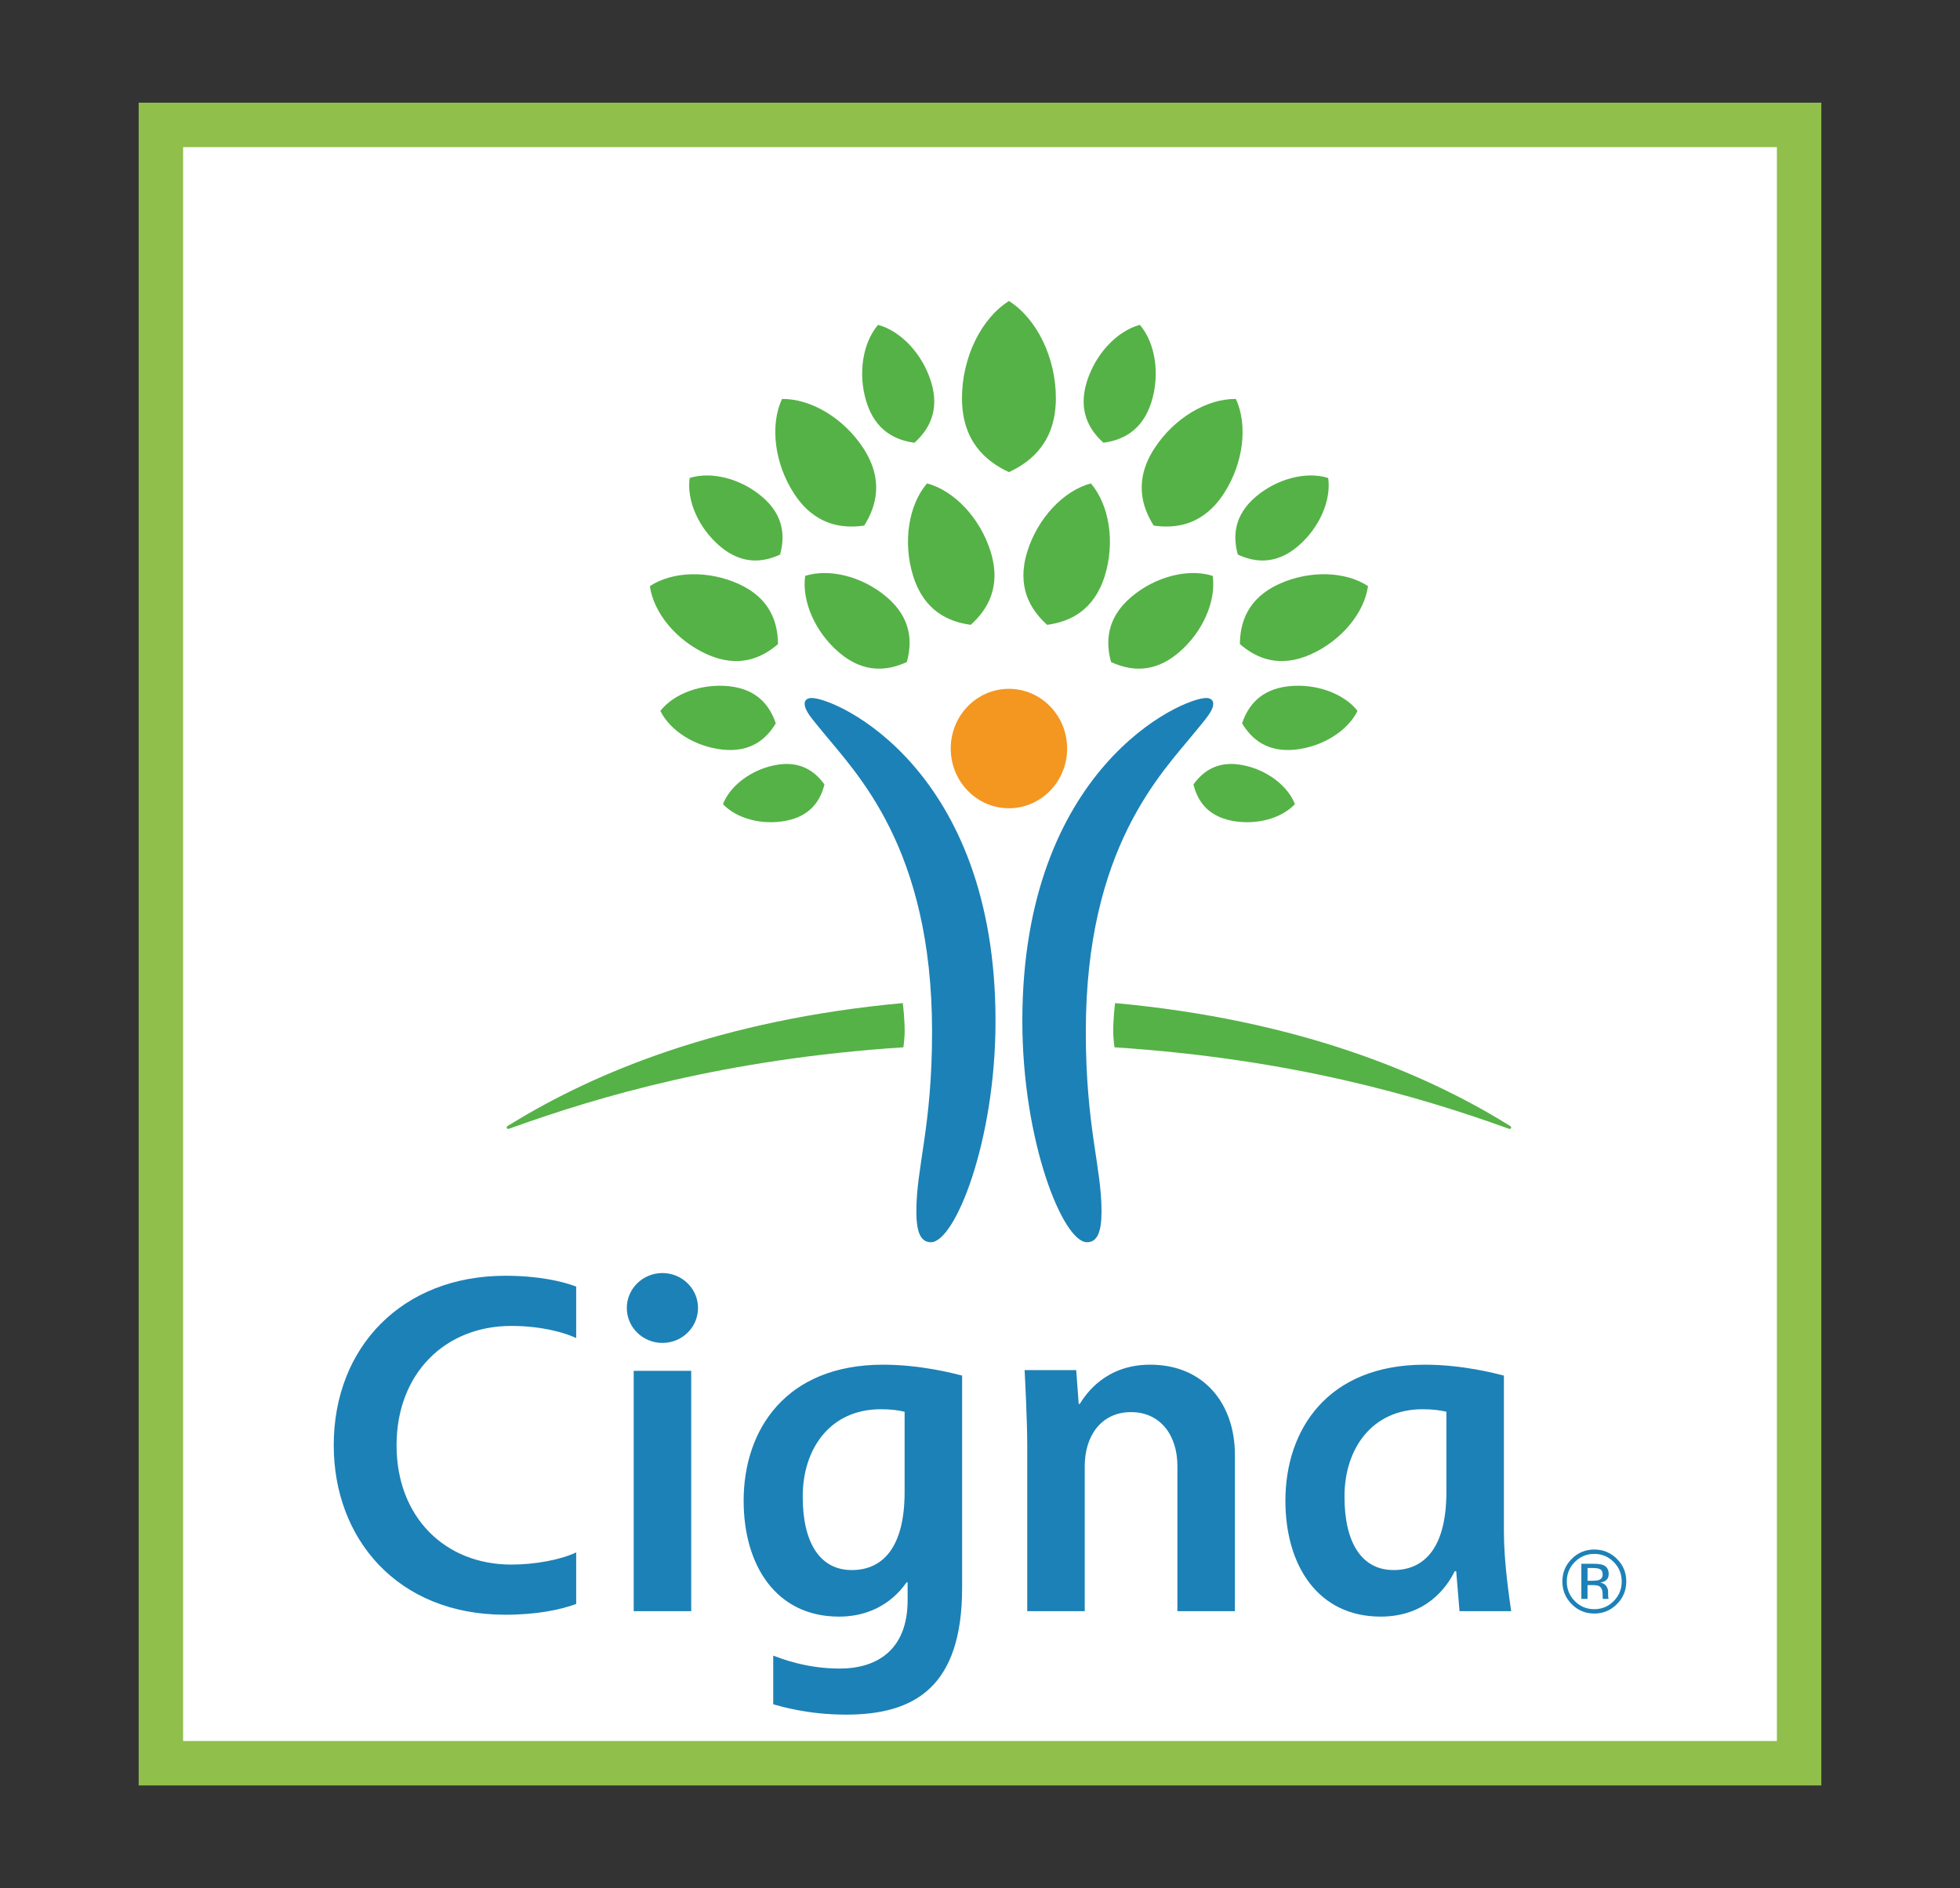 <?xml version="1.0" encoding="utf-8"?>
<!-- Generator: Adobe Illustrator 17.0.0, SVG Export Plug-In . SVG Version: 6.00 Build 0)  -->
<!DOCTYPE svg PUBLIC "-//W3C//DTD SVG 1.1//EN" "http://www.w3.org/Graphics/SVG/1.1/DTD/svg11.dtd">
<svg version="1.1" id="Layer_1" xmlns="http://www.w3.org/2000/svg" xmlns:xlink="http://www.w3.org/1999/xlink" x="0px" y="0px"
	 width="133.621px" height="128.713px" viewBox="0 0 133.621 128.713" enable-background="new 0 0 133.621 128.713"
	 xml:space="preserve">
<rect x="0" y="0" width="133.621" height="128.713" fill="#333333" stroke="none"/>
<g>
	<rect x="9.453" y="6.999" fill="#90BF4B" width="114.715" height="114.714"/>
	<polygon fill="#FFFFFF" points="12.483,118.683 121.138,118.683 121.138,10.03 12.483,10.03 12.483,118.683 	"/>
	<g>
		<g>
			<path fill="#1C81B6" d="M82.711,47.966c0,0.495-0.516,1.043-1.203,1.889c-2.315,2.852-7.484,7.919-7.484,20.475
				c0,6.503,1.071,9.203,1.071,12.248c0,1.384-0.275,2.104-0.993,2.104c-1.636,0-4.405-6.86-4.405-15.086
				c0-17.22,10.86-22.014,12.536-22.014C82.568,47.582,82.711,47.764,82.711,47.966 M55.334,47.582
				c1.675,0,12.535,4.794,12.535,22.014c0,8.226-2.769,15.086-4.404,15.086c-0.719,0-0.993-0.72-0.993-2.104
				c0-3.045,1.071-5.745,1.071-12.248c0-12.556-5.169-17.623-7.485-20.475c-0.686-0.846-1.202-1.394-1.202-1.889
				C54.855,47.764,54.998,47.582,55.334,47.582z"/>
			<path fill="#F39720" d="M64.815,51.028c0,2.247,1.776,4.07,3.968,4.07c2.191,0,3.968-1.823,3.968-4.07
				c0-2.25-1.777-4.071-3.968-4.071C66.591,46.957,64.815,48.778,64.815,51.028"/>
			<path fill="#55B246" d="M102.694,76.598c-5.642-3.469-14.226-7.076-26.672-8.219c-0.024,0.152-0.13,1.072-0.13,1.951
				c0,0.416,0.073,0.955,0.087,1.065c12.141,0.79,20.794,3.366,26.655,5.468c0.117,0.041,0.23,0.092,0.289,0.092
				c0.065,0,0.099-0.04,0.099-0.092C103.022,76.771,102.923,76.737,102.694,76.598 M75.226,30.181
				c-0.952-0.86-1.749-2.156-1.133-4.153c0.59-1.906,2.055-3.462,3.614-3.883c1.052,1.225,1.384,3.337,0.796,5.243
				C77.884,29.388,76.496,30.009,75.226,30.181z M84.387,37.805c-0.328-1.187-0.302-2.648,1.229-3.947
				c1.464-1.239,3.453-1.741,4.933-1.274c0.217,1.535-0.605,3.414-2.067,4.656C86.949,38.536,85.504,38.323,84.387,37.805z
				 M84.678,49.309c0.387-1.143,1.211-2.315,3.168-2.528c1.867-0.203,3.76,0.486,4.702,1.678c-0.667,1.364-2.368,2.437-4.234,2.641
				C86.357,51.311,85.3,50.345,84.678,49.309z M81.362,53.473c0.63-0.871,1.637-1.65,3.357-1.316
				c1.642,0.317,3.069,1.398,3.561,2.661c-0.928,0.984-2.656,1.451-4.298,1.133C82.262,55.617,81.619,54.517,81.362,53.473z
				 M71.389,42.594c-1.144-1.029-2.1-2.584-1.358-4.98c0.707-2.289,2.466-4.156,4.337-4.662c1.26,1.474,1.66,4.007,0.953,6.295
				C74.579,41.643,72.912,42.389,71.389,42.594z M75.745,45.129c-0.367-1.334-0.339-2.978,1.384-4.439
				c1.644-1.392,3.881-1.956,5.546-1.434c0.244,1.728-0.68,3.842-2.325,5.236C78.629,45.952,77.002,45.71,75.745,45.129z
				 M78.651,35.829c-0.835-1.327-1.34-3.122,0.054-5.268c1.331-2.05,3.576-3.39,5.551-3.365c0.827,1.795,0.516,4.39-0.816,6.439
				C82.047,35.784,80.204,36.052,78.651,35.829z M84.527,43.905c0.014-1.459,0.521-3.121,2.692-4.103
				c2.073-0.937,4.507-0.86,6.044,0.152c-0.253,1.824-1.804,3.703-3.877,4.641C87.212,45.577,85.633,44.862,84.527,43.905z
				 M65.582,27.143c0-2.767,1.306-5.428,3.201-6.624c1.895,1.196,3.2,3.857,3.2,6.624c0,2.901-1.586,4.294-3.2,5.042
				C67.169,31.437,65.582,30.044,65.582,27.143z M34.544,76.863c0,0.052,0.035,0.092,0.101,0.092c0.056,0,0.169-0.051,0.288-0.092
				c5.862-2.102,14.515-4.678,26.655-5.468c0.014-0.11,0.087-0.649,0.087-1.065c0-0.879-0.106-1.799-0.13-1.951
				c-12.446,1.143-21.03,4.75-26.672,8.219C34.645,76.737,34.544,76.771,34.544,76.863z M59.065,27.389
				c-0.588-1.907-0.255-4.018,0.796-5.243c1.558,0.421,3.024,1.977,3.614,3.883c0.616,1.998-0.181,3.293-1.132,4.153
				C61.073,30.009,59.683,29.388,59.065,27.389z M49.086,37.24c-1.463-1.242-2.285-3.121-2.069-4.656
				c1.481-0.467,3.471,0.035,4.934,1.274c1.532,1.299,1.557,2.76,1.229,3.947C52.063,38.323,50.619,38.536,49.086,37.24z
				 M49.253,51.1c-1.866-0.204-3.566-1.276-4.234-2.641c0.943-1.192,2.835-1.88,4.702-1.678c1.956,0.213,2.781,1.385,3.168,2.528
				C52.267,50.345,51.212,51.311,49.253,51.1z M53.585,55.951c-1.642,0.318-3.371-0.149-4.297-1.133
				c0.491-1.262,1.918-2.343,3.56-2.661c1.72-0.333,2.728,0.445,3.357,1.316C55.949,54.517,55.305,55.617,53.585,55.951z
				 M62.248,39.246c-0.708-2.288-0.309-4.821,0.952-6.295c1.871,0.506,3.628,2.373,4.337,4.662c0.742,2.396-0.215,3.951-1.357,4.98
				C64.655,42.389,62.989,41.643,62.248,39.246z M57.217,44.492c-1.644-1.394-2.568-3.508-2.324-5.236
				c1.664-0.522,3.901,0.042,5.545,1.434c1.724,1.462,1.752,3.105,1.384,4.439C60.566,45.71,58.94,45.952,57.217,44.492z
				 M54.127,33.636c-1.331-2.049-1.643-4.645-0.816-6.439c1.976-0.025,4.221,1.315,5.551,3.365c1.394,2.146,0.889,3.941,0.055,5.268
				C57.364,36.052,55.52,35.784,54.127,33.636z M48.182,44.596c-2.073-0.938-3.624-2.818-3.877-4.641
				c1.535-1.012,3.971-1.089,6.044-0.152c2.173,0.981,2.678,2.643,2.691,4.103C51.934,44.862,50.356,45.577,48.182,44.596z"/>
		</g>
		<g>
			<path fill="#1C81B6" d="M70.031,109.834V98.495c0-1.518-0.142-4.435-0.18-5.096h3.519l0.169,2.305h0.072
				c0.41-0.646,1.731-2.674,4.803-2.674c3.709,0,5.773,2.724,5.773,6.122v10.681h-3.919v-9.903c0-2.087-1.163-3.667-3.159-3.667
				c-2.062,0-3.158,1.664-3.158,3.667v9.903H70.031 M47.122,93.45h-3.92v16.384h3.92V93.45z M103.022,109.834
				c-0.126-0.917-0.495-3.334-0.495-5.412V93.772c-0.61-0.155-2.837-0.742-5.393-0.742c-6.647,0-9.503,4.452-9.503,9.27
				c0,4.429,2.224,7.903,6.495,7.903c3.121,0,4.519-2.019,5.049-3.095h0.1c0.039,0.509,0.181,2.248,0.226,2.725H103.022z
				 M98.607,101.703c0,3.761-1.472,5.327-3.598,5.327c-2.146,0-3.351-1.819-3.351-5.01c0-3.258,1.87-5.953,5.321-5.953
				c0.705,0,1.204,0.07,1.629,0.17V101.703z M39.281,105.827c-1.065,0.499-2.772,0.829-4.425,0.829
				c-4.505,0-7.821-3.222-7.821-8.133c0-4.877,3.294-8.136,7.821-8.136c2.246,0,3.841,0.546,4.425,0.826v-3.51
				c-0.984-0.366-2.583-0.735-4.838-0.735c-6.994,0-11.691,4.832-11.691,11.555c0,6.356,4.324,11.552,11.691,11.552
				c2.158,0,3.785-0.343,4.838-0.734V105.827z M61.876,107.871v1.222c0,3.353-2.063,4.652-4.625,4.652
				c-2.302,0-4.001-0.688-4.537-0.88v3.314c0.437,0.12,2.306,0.706,4.975,0.706c4.737,0,7.903-1.953,7.903-8.655V93.772
				c-0.608-0.155-2.832-0.742-5.392-0.742c-6.644,0-9.503,4.452-9.503,9.27c0,4.429,2.228,7.903,6.497,7.903
				c2.816,0,4.167-1.701,4.608-2.333H61.876z M61.671,101.703c0,3.761-1.471,5.327-3.601,5.327c-2.144,0-3.346-1.819-3.346-5.01
				c0-3.258,1.867-5.953,5.318-5.953c0.711,0,1.208,0.07,1.629,0.17V101.703z M42.733,89.164c0,1.318,1.087,2.382,2.428,2.382
				c1.34,0,2.426-1.064,2.426-2.382c0-1.313-1.086-2.381-2.426-2.381C43.82,86.784,42.733,87.851,42.733,89.164z"/>
			<path fill="#1C81B6" d="M110.231,109.352c-0.426,0.428-0.941,0.642-1.543,0.642c-0.605,0-1.118-0.214-1.542-0.642
				c-0.422-0.425-0.633-0.941-0.633-1.548c0-0.599,0.212-1.112,0.639-1.537c0.423-0.425,0.935-0.637,1.536-0.637
				c0.603,0,1.117,0.211,1.543,0.637c0.427,0.423,0.639,0.936,0.639,1.537C110.87,108.409,110.657,108.925,110.231,109.352
				 M107.361,106.48c-0.365,0.365-0.546,0.809-0.546,1.328c0,0.522,0.181,0.968,0.544,1.336c0.364,0.369,0.806,0.553,1.328,0.553
				c0.519,0,0.962-0.184,1.326-0.553c0.364-0.368,0.546-0.814,0.546-1.336c0-0.519-0.182-0.963-0.546-1.328
				c-0.366-0.368-0.809-0.552-1.326-0.552C108.169,105.928,107.727,106.112,107.361,106.48z M108.645,106.602
				c0.297,0,0.515,0.03,0.654,0.087c0.247,0.102,0.372,0.304,0.372,0.606c0,0.214-0.078,0.372-0.235,0.472
				c-0.082,0.054-0.198,0.093-0.346,0.117c0.187,0.028,0.324,0.107,0.411,0.234c0.088,0.127,0.131,0.25,0.131,0.372v0.175
				c0,0.055,0.002,0.116,0.005,0.177c0.004,0.064,0.011,0.105,0.021,0.125l0.014,0.029h-0.395c-0.002-0.008-0.004-0.016-0.006-0.024
				c-0.002-0.007-0.004-0.016-0.006-0.026l-0.007-0.077v-0.189c0-0.276-0.076-0.458-0.226-0.547
				c-0.091-0.052-0.247-0.078-0.471-0.078h-0.332v0.941h-0.422v-2.394H108.645z M109.102,106.98c-0.107-0.06-0.278-0.09-0.512-0.09
				h-0.361v0.868h0.382c0.178,0,0.311-0.018,0.402-0.053c0.165-0.066,0.247-0.191,0.247-0.373
				C109.26,107.156,109.206,107.037,109.102,106.98z"/>
		</g>
	</g>
</g>
</svg>
